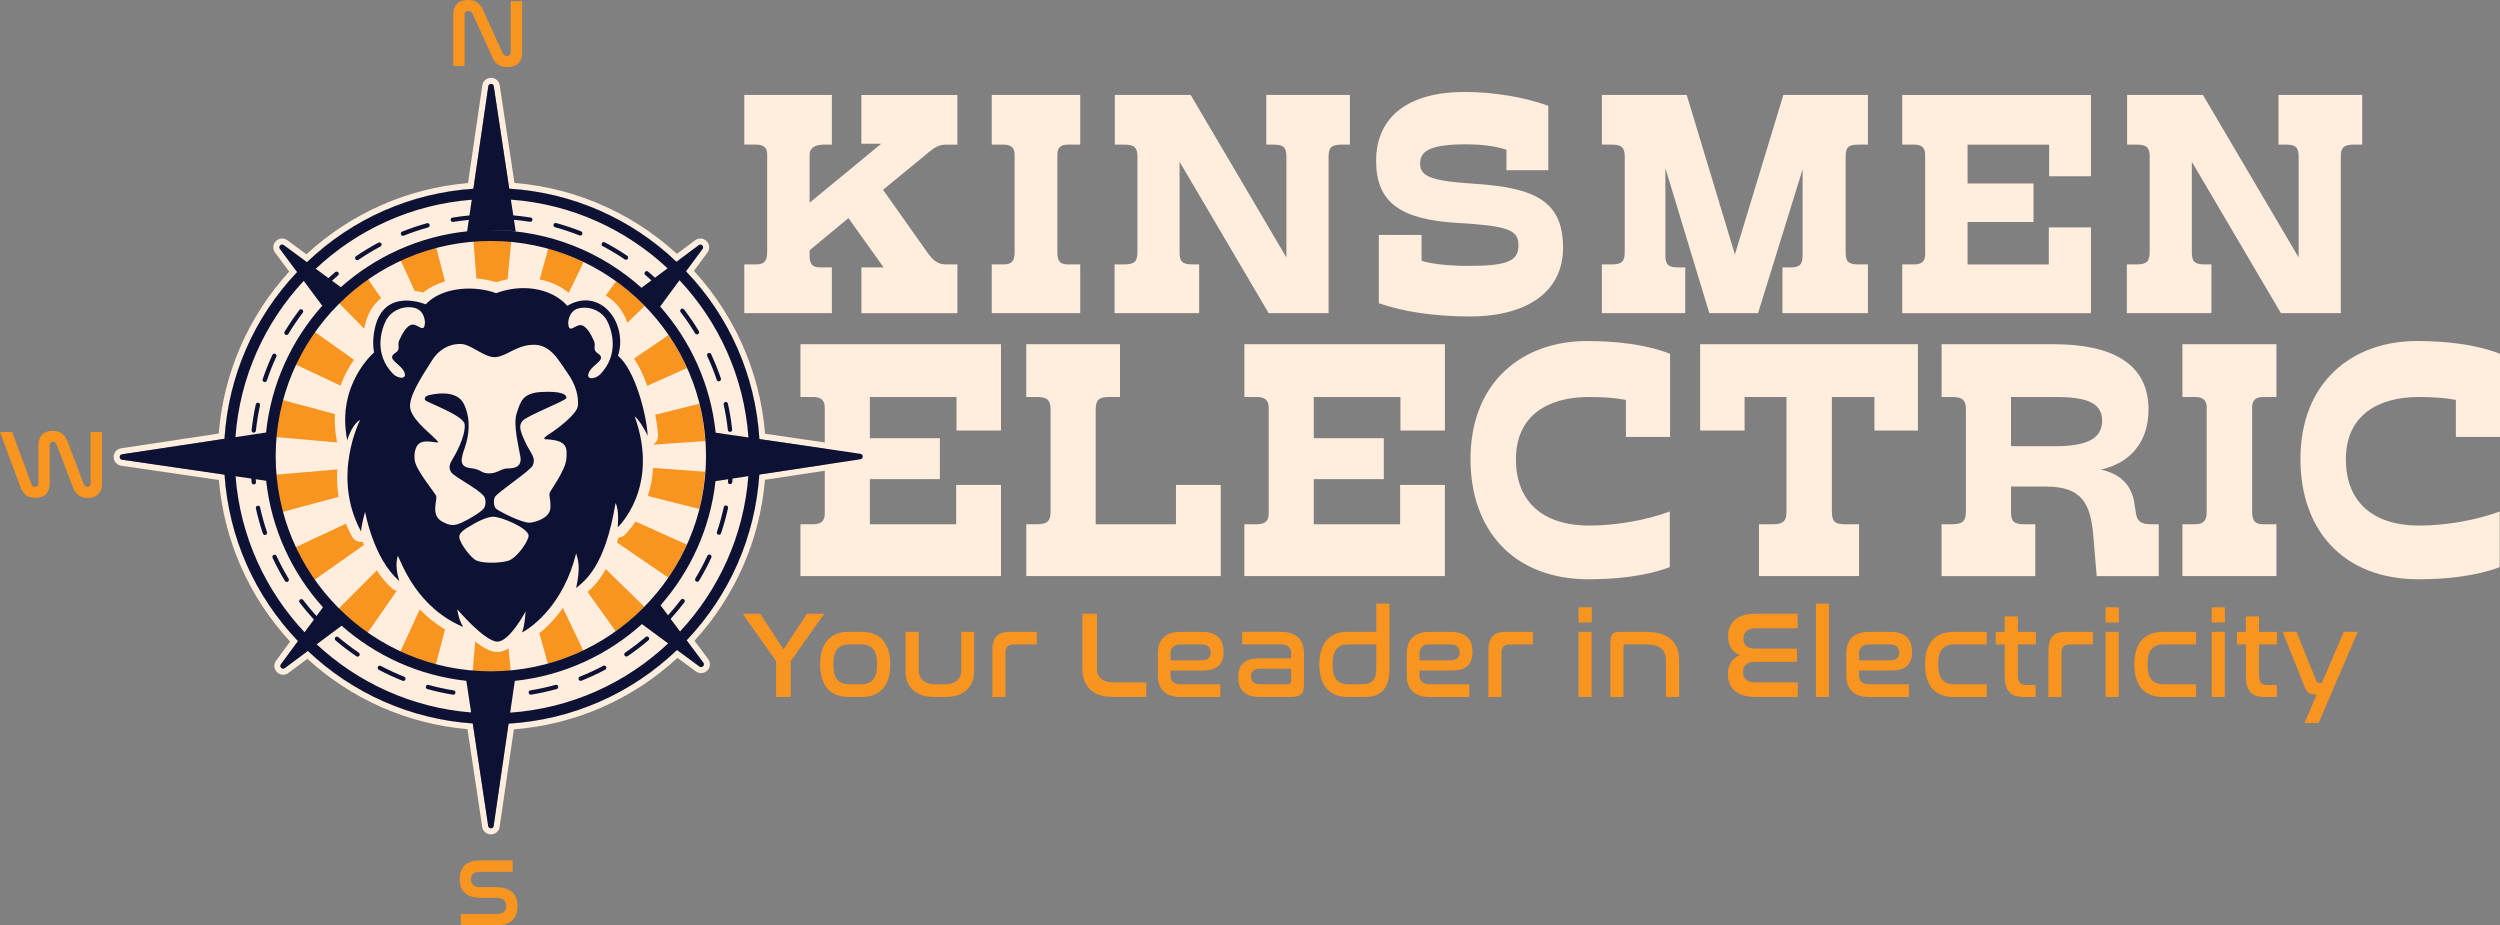 <?xml version="1.0" encoding="UTF-8"?>
<svg id="Layer_2" data-name="Layer 2" xmlns="http://www.w3.org/2000/svg" viewBox="0 0 1237.54 458.03">
  <rect x="0" y="0" width="1237.54" height="458.03" fill="#808080" stroke="none"/>
  <defs>
    <style>
      .cls-1 {
        fill: #f89520;
      }

      .cls-2 {
        fill: #ffeddd;
      }

      .cls-3 {
        fill: #0d1235;
      }
    </style>
  </defs>
  <g id="Layer_1-2" data-name="Layer 1">
    <g>
      <g>
        <g>
          <g>
            <g>
              <path class="cls-1" d="m376.31,303.8l11.53,17.64,11.66-17.64h8.54l-16.6,23.44v17.76h-7.26v-17.76l-16.6-23.44h8.73Z"/>
              <path class="cls-1" d="m426.73,312.77c8.54,0,13.98,5.25,13.98,16.11s-5.43,16.11-13.98,16.11h-6.77c-8.61,0-13.98-5.25-13.98-16.11s5.37-16.11,13.98-16.11h6.77Zm-6.16,6.23c-5.62,0-8.06,2.93-8.06,9.89s2.44,9.83,8.06,9.83h5.55c5.55,0,8.06-2.87,8.06-9.83s-2.5-9.89-8.06-9.89h-5.55Z"/>
              <path class="cls-1" d="m454.8,312.77v19.29c0,3.78,2.81,6.65,7.93,6.65h5.25c5.13,0,7.87-2.87,7.87-6.65v-19.29h6.35v19.53c0,7.45-4.76,12.69-13.98,12.69h-5.98c-9.22,0-13.98-5.25-13.98-12.69v-19.53h6.53Z"/>
              <path class="cls-1" d="m513.21,312.77v6.23h-11.35c-2.87,0-4.15,1.34-4.15,4.15v21.85h-6.47v-22.83c0-6.47,2.38-9.4,8.73-9.4h13.24Z"/>
              <path class="cls-1" d="m543,303.8v26.91c0,3.97,1.95,7.08,8.42,7.08h15.99v7.2h-16.42c-10.92,0-15.2-5.98-15.2-14.22v-26.97h7.2Z"/>
              <path class="cls-1" d="m594.82,312.77c7.63,0,10.86,3.66,10.86,9.89s-2.99,9.28-10.92,9.28h-15.32v2.32c0,2.56,1.4,4.46,4.94,4.46h19.71v6.29h-19.71c-8.06,0-11.23-4.52-11.23-10.62v-10.99c0-6.1,3.17-10.62,11.23-10.62h10.44Zm-15.38,14.1h15.14c3.48,0,4.76-1.46,4.76-3.84s-1.4-4.03-4.58-4.03h-10.38c-3.54,0-4.94,1.95-4.94,4.46v3.42Z"/>
              <path class="cls-1" d="m634.24,312.77c8.06,0,11.23,4.52,11.23,10.62v15.14c0,4.64-1.22,6.47-6.65,6.47h-15.07c-7.63,0-10.8-3.72-10.8-9.83s2.93-9.28,10.86-9.28h15.32v-2.44c0-2.5-1.4-4.46-4.94-4.46h-19.29v-6.23h19.35Zm4.88,24.29v-6.04h-15.2c-3.42,0-4.64,1.4-4.64,3.78s1.28,3.91,4.52,3.91h13.55c1.28,0,1.77-.49,1.77-1.65Z"/>
              <path class="cls-1" d="m687.83,298.79v32.41c0,9.28-4.15,13.79-11.84,13.79h-8.91c-8.61,0-13.98-5.25-13.98-16.11s5.37-16.11,13.98-16.11h14.22v-13.98h6.53Zm-6.53,32.1v-11.9h-13.61c-5.55,0-8.06,2.93-8.06,9.89s2.5,9.83,8.06,9.83h6.41c5.19,0,7.2-2.32,7.2-7.81Z"/>
              <path class="cls-1" d="m718.04,312.77c7.63,0,10.86,3.66,10.86,9.89s-2.99,9.28-10.92,9.28h-15.32v2.32c0,2.56,1.4,4.46,4.94,4.46h19.71v6.29h-19.71c-8.06,0-11.23-4.52-11.23-10.62v-10.99c0-6.1,3.17-10.62,11.23-10.62h10.44Zm-15.38,14.1h15.14c3.48,0,4.76-1.46,4.76-3.84s-1.4-4.03-4.58-4.03h-10.38c-3.54,0-4.94,1.95-4.94,4.46v3.42Z"/>
              <path class="cls-1" d="m758.76,312.77v6.23h-11.35c-2.87,0-4.15,1.34-4.15,4.15v21.85h-6.47v-22.83c0-6.47,2.38-9.4,8.73-9.4h13.24Z"/>
              <path class="cls-1" d="m787.93,300.62v7.51h-6.53v-7.51h6.53Zm-.06,12.14v32.22h-6.47v-32.22h6.47Z"/>
              <path class="cls-1" d="m814.97,312.77c10.92,0,16.24,5.19,16.24,14.1v18.13h-6.53v-18.13c0-5.06-2.93-7.87-9.71-7.87h-10.56c-.55,0-.79.3-.79.92v25.08h-6.47v-27.22c0-3.78,1.28-5,4.52-5h13.3Z"/>
              <path class="cls-1" d="m889.86,303.8v7.2h-20.63c-4.33,0-6.23,2.01-6.23,5.19,0,3.36,2.14,4.88,6.29,4.88h20.26v6.53h-20.44c-4.15,0-6.29,1.65-6.29,5s2.01,5.19,6.23,5.19h20.87v7.2h-20.87c-9.77,0-13.73-4.82-13.73-11.23,0-4.7,2.14-7.87,5.92-9.46-3.85-1.59-5.8-4.76-5.8-9.28,0-6.59,4.09-11.23,13.79-11.23h20.63Z"/>
              <path class="cls-1" d="m905.36,298.79v46.2h-6.47v-46.2h6.47Z"/>
              <path class="cls-1" d="m935.63,312.77c7.63,0,10.86,3.66,10.86,9.89s-2.99,9.28-10.92,9.28h-15.32v2.32c0,2.56,1.4,4.46,4.94,4.46h19.71v6.29h-19.71c-8.06,0-11.23-4.52-11.23-10.62v-10.99c0-6.1,3.17-10.62,11.23-10.62h10.44Zm-15.38,14.1h15.14c3.48,0,4.76-1.46,4.76-3.84s-1.4-4.03-4.58-4.03h-10.38c-3.54,0-4.94,1.95-4.94,4.46v3.42Z"/>
              <path class="cls-1" d="m983.48,312.77v6.23h-15.99c-5.62,0-8.06,2.93-8.06,9.89s2.44,9.83,8.06,9.83h15.99v6.29h-16.6c-8.61,0-13.98-5.25-13.98-16.11s5.37-16.11,13.98-16.11h16.6Z"/>
              <path class="cls-1" d="m992.34,312.77v-7.63h6.53v7.63h8.91v6.23h-8.91v15.26c0,3.6,1.28,4.82,4.33,4.82h4.46v5.92h-5.8c-6.65,0-9.52-2.68-9.52-11.11v-14.89h-4.4v-6.23h4.4Z"/>
              <path class="cls-1" d="m1035.98,312.77v6.23h-11.35c-2.87,0-4.15,1.34-4.15,4.15v21.85h-6.47v-22.83c0-6.47,2.38-9.4,8.73-9.4h13.24Z"/>
              <path class="cls-1" d="m1048.86,300.62v7.51h-6.53v-7.51h6.53Zm-.06,12.14v32.22h-6.47v-32.22h6.47Z"/>
              <path class="cls-1" d="m1087.12,312.77v6.23h-15.99c-5.62,0-8.06,2.93-8.06,9.89s2.44,9.83,8.06,9.83h15.99v6.29h-16.6c-8.61,0-13.98-5.25-13.98-16.11s5.37-16.11,13.98-16.11h16.6Z"/>
              <path class="cls-1" d="m1101.34,300.62v7.51h-6.53v-7.51h6.53Zm-.06,12.14v32.22h-6.47v-32.22h6.47Z"/>
              <path class="cls-1" d="m1111.72,312.77v-7.63h6.53v7.63h8.91v6.23h-8.91v15.26c0,3.6,1.28,4.82,4.33,4.82h4.46v5.92h-5.8c-6.65,0-9.52-2.68-9.52-11.11v-14.89h-4.39v-6.23h4.39Z"/>
              <path class="cls-1" d="m1167.14,312.77l-19.41,45.16h-6.96l6.04-14.1c-3.66,0-4.94-1.16-6.04-3.97l-10.8-27.1h6.84l9.7,23.99c.43,1.16.73,1.34,1.95,1.34h.86l10.92-25.33h6.9Z"/>
            </g>
            <g>
              <path class="cls-2" d="m426.4,132.38h11.02l-17.43-24.43-19.22,15.94v2.53c0,4.32,1.34,5.96,5.21,5.96h5.81v22.64h-43.35v-24.13h5.81c4.02,0,5.51-1.64,5.51-5.96v-48.42c0-3.43-1.79-4.92-5.51-4.92h-5.81v-24.58h43.35v24.58h-4.17c-3.72,0-6.85,1.49-6.85,4.92v23.84l35.46-29.2h-9.83v-24.13h47.52v24.58h-5.81c-4.62,0-7.3,2.98-11.02,5.96l-19.96,16.39,22.65,32.03c2.83,3.57,4.77,4.92,8.94,4.92h5.21v24.13h-47.52v-22.64Z"/>
              <path class="cls-2" d="m490.93,130.89h5.81c4.02,0,5.51-1.64,5.51-5.96v-48.42c0-3.43-1.79-4.92-5.51-4.92h-5.81v-24.58h43.8v24.58h-6.11c-3.57,0-5.21,1.49-5.21,4.92v48.42c0,4.32,1.34,5.96,5.21,5.96h6.11v24.13h-43.8v-24.13Z"/>
              <path class="cls-2" d="m551.72,130.89h4.77c4.92,0,6.55-1.34,6.55-5.96v-47.38c0-4.62-1.64-5.96-6.55-5.96h-4.62v-24.58h37.54l47.38,80.45v-49.91c0-4.62-1.49-5.96-6.41-5.96h-3.57v-24.58h41.42v24.58h-3.87c-5.21,0-6.7,1.34-6.7,5.96v77.47h-29.65l-44.1-74.94v44.84c0,4.62,1.49,5.96,6.26,5.96h3.43v24.13h-41.86v-24.13Z"/>
              <path class="cls-2" d="m682.54,150.11v-33.82h21.16v12.81c5.06,1.64,14.15,2.53,23.09,2.53,19.81,0,24.88-2.53,24.88-10.28s-5.66-9.53-30.39-11.02c-28.16-1.64-40.08-10.28-40.08-30.69,0-22.5,16.83-34.12,43.65-34.12,15.49,0,30.54,2.83,41.57,6.85v31.88h-20.71v-10.13c-5.21-1.79-12.36-2.68-20.11-2.68-17.28,0-22.64,3.13-22.64,9.53s5.66,8.64,26.67,9.98c30.39,1.93,44.1,8.64,44.1,31.73,0,21.45-17.43,33.97-46.18,33.97-17.58,0-33.22-2.39-44.99-6.56Z"/>
              <path class="cls-2" d="m792.95,130.89h4.77c4.92,0,6.55-1.34,6.55-5.96v-47.38c0-4.62-1.64-5.96-6.55-5.96h-4.77v-24.58h42.01l23.84,78.96,23.99-78.96h41.86v24.58h-4.62c-5.06,0-6.4,1.34-6.4,5.96v47.38c0,4.62,1.34,5.96,6.4,5.96h4.62v24.13h-42.31v-22.64h3.72c4.77,0,6.26-1.34,6.26-5.96v-42.61l-22.05,71.21h-24.13l-21.75-71.81v43.2c0,4.62,1.49,5.96,6.26,5.96h3.57v22.64h-41.27v-24.13Z"/>
              <path class="cls-2" d="m941.65,130.89h5.81c3.72,0,5.51-1.49,5.51-4.92v-49.46c0-3.43-1.79-4.92-5.51-4.92h-5.81v-24.58h93.41v40.23h-20.71v-15.64h-40.37v19.22h32.63v19.07h-32.63v21.01h40.22v-18.32h20.86v42.46h-93.41v-24.13Z"/>
              <path class="cls-2" d="m1052.8,130.89h4.77c4.92,0,6.55-1.34,6.55-5.96v-47.38c0-4.62-1.64-5.96-6.55-5.96h-4.62v-24.58h37.54l47.38,80.45v-49.91c0-4.62-1.49-5.96-6.4-5.96h-3.58v-24.58h41.42v24.58h-3.87c-5.21,0-6.7,1.34-6.7,5.96v77.47h-29.65l-44.1-74.94v44.84c0,4.62,1.49,5.96,6.26,5.96h3.43v24.13h-41.86v-24.13Z"/>
            </g>
            <g>
              <path class="cls-2" d="m396.24,259.52h6.17c3.96,0,5.86-1.58,5.86-5.22v-52.56c0-3.64-1.9-5.23-5.86-5.23h-6.17v-26.12h99.26v42.74h-22.01v-16.62h-42.9v20.42h34.67v20.26h-34.67v22.32h42.74v-19.47h22.17v45.12h-99.26v-25.65Z"/>
              <path class="cls-2" d="m508.02,259.52h5.07c5.22,0,6.97-1.42,6.97-6.33v-50.34c0-4.91-1.74-6.33-6.97-6.33h-5.07v-26.12h46.39v26.12h-5.38c-5.07,0-6.65,1.42-6.65,6.33v56.67h39.73v-19.47h22.17v45.12h-96.25v-25.65Z"/>
              <path class="cls-2" d="m615.99,259.52h6.17c3.96,0,5.86-1.58,5.86-5.22v-52.56c0-3.64-1.9-5.23-5.86-5.23h-6.17v-26.12h99.26v42.74h-22.01v-16.62h-42.9v20.42h34.67v20.26h-34.67v22.32h42.74v-19.47h22.16v45.12h-99.26v-25.65Z"/>
              <path class="cls-2" d="m727.92,227.39c0-38.79,26.12-58.58,57.63-58.58,13.93,0,29.13,1.58,41.16,6.33v41.16h-21.85v-18.36c-6.02-1.11-12.03-1.42-18.36-1.42-19.95,0-36.09,8.87-36.09,30.87,0,20.1,12.35,32.77,36.41,32.77,13.14,0,28.34-2.69,39.74-6.97v27.55c-11.71,4.43-26.6,6.01-40.05,6.01-38.15,0-58.58-25.17-58.58-59.36Z"/>
              <path class="cls-2" d="m870.72,259.52h6.81c5.07,0,6.81-1.42,6.81-6.33v-56.68h-20.74v16.62h-22.01v-42.74h107.81v42.74h-21.53v-16.62h-21.06v56.68c0,4.91,1.42,6.33,6.65,6.33h6.81v25.65h-49.55v-25.65Z"/>
              <path class="cls-2" d="m961.12,259.52h5.07c5.22,0,6.97-1.42,6.97-6.33v-50.34c0-4.91-1.74-6.33-6.97-6.33h-5.07v-26.12h55.57c28.65,0,46.86,9.5,46.86,32.3,0,16.47-9.34,26.6-23.59,29.76,9.02,1.9,14.88,7.12,16.46,15.83l.79,5.07c.47,4.59,2.53,6.17,7.76,6.17h3.64v25.65h-30.71l-1.74-20.74c-1.42-14.88-5.38-23.59-23.43-23.59h-17.26v12.35c0,5.07,1.58,6.33,6.65,6.33h5.38v25.65h-46.39v-25.65Zm55.73-38.63c14.88,0,23.75-3.01,23.75-12.66s-9.34-11.72-23.75-11.72h-21.37v24.38h21.37Z"/>
              <path class="cls-2" d="m1080.33,259.52h6.17c4.27,0,5.86-1.74,5.86-6.33v-51.45c0-3.64-1.9-5.23-5.86-5.23h-6.17v-26.12h46.54v26.12h-6.49c-3.8,0-5.54,1.58-5.54,5.23v51.45c0,4.59,1.42,6.33,5.54,6.33h6.49v25.65h-46.54v-25.65Z"/>
              <path class="cls-2" d="m1138.75,227.39c0-38.79,26.12-58.58,57.63-58.58,13.93,0,29.13,1.58,41.16,6.33v41.16h-21.85v-18.36c-6.02-1.11-12.03-1.42-18.36-1.42-19.95,0-36.09,8.87-36.09,30.87,0,20.1,12.35,32.77,36.41,32.77,13.14,0,28.34-2.69,39.74-6.97v27.55c-11.71,4.43-26.6,6.01-40.05,6.01-38.15,0-58.58-25.17-58.58-59.36Z"/>
            </g>
            <path class="cls-1" d="m229.99,32.65h-5.61V6.99c0-4.18,2.38-6.99,7.36-6.99,4.47,0,6.46,2.28,7.79,5.94l9.36,20.48c.38.76,1,1.33,2.04,1.33,1.19,0,1.9-.71,1.9-1.81V.57h5.66v25.61c0,4.23-2.42,7.03-7.37,7.03-4.47,0-6.51-2.28-7.84-5.94l-9.36-20.48c-.43-.95-1-1.38-2-1.38-1.28,0-1.95.71-1.95,1.85v25.38Z"/>
            <path class="cls-1" d="m5.99,213.84l9.6,25.85c.33.81.9,1.33,1.76,1.33.95,0,1.66-.71,1.66-1.81v-18.96c0-4.18,2.38-6.99,7.08-6.99,4.28,0,6.37,2.28,7.6,5.94l7.79,20.48c.28.81.95,1.33,1.76,1.33.95,0,1.62-.71,1.62-1.81v-25.37h5.66v25.61c0,4.23-2.38,7.03-7.13,7.03-4.28,0-6.32-2.28-7.56-5.94l-7.79-20.48c-.28-.81-.95-1.38-1.81-1.38-.95,0-1.62.71-1.62,1.85v18.91c0,4.23-2.37,7.03-7.13,7.03-4.28,0-6.32-2.28-7.56-5.94L0,213.84h5.99Z"/>
            <path class="cls-1" d="m253.77,425.95v5.61h-16.44c-2.9,0-4.18,1.57-4.18,3.8,0,1.95,1,3.8,4.75,3.8h7.51c8.74,0,10.79,4.85,10.79,9.46,0,5.42-2.9,9.41-10.22,9.41h-17.87v-5.61h18.06c3.04,0,4.42-1.66,4.42-3.99,0-2.09-1.09-3.99-5.04-3.99h-7.46c-8.55,0-10.55-4.8-10.55-9.27,0-5.32,2.85-9.22,9.98-9.22h16.25Z"/>
          </g>
          <g>
            <g>
              <path class="cls-2" d="m325.63,152.76c-2.86-3.2-5.95-6.27-9.17-9.12l-1.38-1.22,29.9-22.28c.51-.38,1.1-.58,1.71-.58,1.07,0,2.07.63,2.57,1.6.49.97.39,2.07-.27,2.96l-22.13,30.02-1.23-1.38Z"/>
              <path class="cls-2" d="m346.69,121.06c.99,0,1.82,1.18,1.09,2.17l-21.03,28.53c-2.91-3.26-6.02-6.35-9.29-9.24l28.42-21.18c.26-.2.54-.28.81-.28m0-3c-.93,0-1.83.3-2.6.88l-28.42,21.18-2.96,2.2,2.76,2.45c3.18,2.81,6.22,5.84,9.04,9l2.46,2.75,2.19-2.97,21.03-28.53c.98-1.33,1.13-3.07.4-4.53-.74-1.47-2.28-2.43-3.9-2.43h0Z"/>
            </g>
            <path class="cls-2" d="m243.51,93.1c-35.44,0-68.76,13.8-93.82,38.86-25.06,25.06-38.86,58.38-38.86,93.82s13.8,68.76,38.86,93.82c25.06,25.06,58.38,38.86,93.82,38.86s68.76-13.8,93.82-38.86c25.06-25.06,38.86-58.38,38.86-93.82s-13.8-68.76-38.86-93.82c-25.06-25.06-58.38-38.86-93.82-38.86h0Z"/>
            <g>
              <path class="cls-1" d="m323.3,231.64c-.31,5.22-1.28,9.85-2.6,13.88l25.44,6.41c1.51-6.01,2.51-12.2,2.96-18.41l-25.8-1.88Z"/>
              <path class="cls-1" d="m325.74,215.52c.09,1.91-.89,3.65-2.45,4.61l25.84-1.79c-.43-6.23-1.42-12.45-2.93-18.49l-21.84,5.47c.78,3.89,1.25,7.45,1.38,10.2Z"/>
              <path class="cls-1" d="m320.41,190.99l19.66-8.82c-2.55-5.67-5.61-11.16-9.11-16.31l-17.1,11.63c2.58,3.79,4.78,8.53,6.55,13.51Z"/>
              <path class="cls-1" d="m307.19,153.11c1.44,2.06,2.54,4.32,3.36,6.66l8.6-8.37c-4.34-4.46-9.09-8.56-14.14-12.19l-5.12,7.1c2.79,1.62,5.28,3.91,7.29,6.8Z"/>
              <path class="cls-1" d="m281.55,144.98l7.38-15.34c-5.62-2.7-11.52-4.92-17.53-6.59l-4.24,15.26c5.5,1.11,10.41,3.37,14.4,6.68Z"/>
              <path class="cls-1" d="m245.56,139.69c1.84-.61,3.75-1.07,5.68-1.43l1.81-18.62c-.86-.08-1.73-.16-2.6-.22-5.33-.39-10.75-.38-16.06.03l1.43,18.4c3.44.26,6.77.89,9.73,1.83Z"/>
              <path class="cls-1" d="m209.46,144.82c3.36-2.74,7.16-4.45,10.83-5.5l-4.35-16.78c-6.03,1.56-11.96,3.68-17.63,6.28l6.94,15.13c1.6.23,3.04.55,4.21.88Z"/>
              <path class="cls-1" d="m180.56,161.3c1.35-6.05,4.16-10.69,8.12-13.69l-6.6-9.54c-5.11,3.53-9.94,7.54-14.36,11.91l12.57,12.71c.09-.45.17-.91.28-1.38Z"/>
              <path class="cls-1" d="m175.23,178.08l-19.59-13.87c-3.6,5.09-6.78,10.53-9.43,16.16l22.37,10.53c1.85-5.25,4.33-9.55,6.65-12.82Z"/>
              <path class="cls-1" d="m166.86,218.97c-1.02-5.02-1.3-9.69-1.07-13.99l-26.04-7.01c-1.61,5.99-2.71,12.17-3.26,18.37l30.38,2.69s-.01-.04-.02-.06Z"/>
              <path class="cls-1" d="m166.95,232.37l-30.48,2.61c.53,6.22,1.62,12.43,3.24,18.45l27.89-7.48c-.74-4.75-.88-9.32-.65-13.57Z"/>
              <path class="cls-1" d="m179.59,268.22c-.28.05-.55.07-.83.07-1.84,0-3.58-.99-4.5-2.66-1.17-2.13-2.17-4.27-3.03-6.4l-25.12,11.77c2.64,5.63,5.79,11.06,9.38,16.15l24.68-17.38c-.2-.52-.4-1.05-.59-1.56Z"/>
              <path class="cls-1" d="m194.35,291.49c-3.06-2.59-5.65-5.76-7.85-9.14l-18.98,19.06c4.41,4.39,9.24,8.42,14.35,11.97l14.51-20.86c-.73-.19-1.43-.52-2.03-1.03Z"/>
              <path class="cls-1" d="m207.78,301.69l-9.67,20.99c5.66,2.61,11.6,4.73,17.64,6.3l4.54-17.43c-4.96-2.91-9.08-6.33-12.51-9.86Z"/>
              <path class="cls-1" d="m246.19,322.73c-.14,0-.28,0-.42,0-3.18-.15-6.92-2.28-10.54-5.1l-1.22,14.47.98.08c2.59.19,5.22.28,7.81.28,3.32,0,6.68-.16,9.98-.47l-1.03-11c-1.78,1.08-3.64,1.76-5.56,1.76Z"/>
              <path class="cls-1" d="m267.01,313.47l4.19,15.12c6-1.66,11.9-3.87,17.53-6.57l-10.1-21.09c-3.84,5.45-7.94,9.6-11.62,12.54Z"/>
              <path class="cls-1" d="m290.84,293.03l13.96,19.49c5.05-3.62,9.81-7.7,14.16-12.14l-19.06-18.66c-3.21,5.76-6.46,9.05-9.07,11.31Z"/>
              <path class="cls-1" d="m314.61,258.18c-2.71,4.08-5.07,6.32-5.36,6.6-.87.8-1.96,1.26-3.08,1.34-.24.84-.49,1.65-.74,2.45l25.4,17.36c3.52-5.15,6.6-10.64,9.16-16.32l-25.37-11.44Z"/>
            </g>
            <path class="cls-3" d="m275.97,147.24c-.46-.3-.94-.58-1.42-.85.48.27.96.55,1.42.85Z"/>
            <path class="cls-3" d="m270.49,144.54c-.58-.21-1.16-.4-1.75-.57.59.17,1.17.37,1.75.57Z"/>
            <path class="cls-3" d="m274.2,146.19c-1.13-.61-2.31-1.14-3.52-1.59,1.21.45,2.39.98,3.52,1.59Z"/>
            <path class="cls-3" d="m266.61,143.41h0c.66.15,1.32.32,1.97.5-.65-.19-1.3-.36-1.97-.5Z"/>
            <path class="cls-3" d="m281.66,150.9c-.28.15-.55.3-.83.47.27-.16.54-.3.82-.45v-.02Z"/>
            <path class="cls-3" d="m277.7,148.46c-.49-.38-1-.75-1.52-1.09.52.34,1.02.71,1.52,1.09Z"/>
            <path class="cls-3" d="m279.52,150.03c.45.43.89.87,1.31,1.34-.42-.47-.86-.91-1.31-1.34Z"/>
            <path class="cls-3" d="m279.14,149.68c-.37-.33-.74-.65-1.13-.96.38.31.76.63,1.13.96Z"/>
            <path class="cls-3" d="m244.24,144.65c-.23-.07-.47-.14-.7-.21.23.07.47.14.7.21Z"/>
            <path class="cls-3" d="m242.83,144.23c-.33-.09-.68-.18-1.02-.26.35.08.69.17,1.02.26Z"/>
            <path class="cls-3" d="m241.38,143.86c-.42-.1-.85-.19-1.29-.27.44.08.87.17,1.29.27Z"/>
            <path class="cls-3" d="m233.42,142.87h0c2.25.07,4.44.31,6.48.69-2.04-.38-4.23-.62-6.48-.69Z"/>
            <path class="cls-3" d="m247.76,144.38c.66-.2,1.32-.39,1.99-.56h0c-.67.17-1.33.36-1.99.56Z"/>
            <path class="cls-3" d="m245.58,145.13c.65-.25,1.32-.48,1.99-.7-.67.22-1.34.44-1.99.7Z"/>
            <path class="cls-3" d="m201.17,148.77c-.6,0-1.2.03-1.81.09,5.91-.54,11.35,1.79,11.35,1.79,0,0-4.38-1.88-9.54-1.88Z"/>
            <path class="cls-3" d="m217.11,146.04h0c-1.74.84-3.36,1.88-4.81,3.12,1.46-1.24,3.08-2.27,4.82-3.12Z"/>
            <path class="cls-3" d="m210.71,150.65c.42-.45.87-.87,1.33-1.27-.46.41-.91.83-1.33,1.27Z"/>
            <path class="cls-3" d="m185.13,174.5c-.33.29-1.81,1.63-3.7,3.93,1.88-2.3,3.36-3.64,3.7-3.93Z"/>
            <path class="cls-3" d="m185.13,174.5s.07-.06.07-.06c0,0-.03.02-.07.06Z"/>
            <path class="cls-3" d="m170.86,207.84c0-5.94,1.11-11.15,2.72-15.59-1.6,4.44-2.71,9.66-2.72,15.59h0Z"/>
            <path class="cls-3" d="m172.51,228.08c.05-.4.1-.8.16-1.2-.06.39-.11.8-.16,1.2Z"/>
            <path class="cls-3" d="m172.78,226.16c.06-.39.12-.77.18-1.15-.06.38-.12.76-.18,1.15Z"/>
            <path class="cls-3" d="m172.02,234.82c-.01.51-.02,1.03-.02,1.55,0-.52,0-1.04.02-1.55Z"/>
            <path class="cls-3" d="m173.29,223.2h0c-.08.38-.15.78-.22,1.17.07-.39.14-.79.22-1.17Z"/>
            <path class="cls-3" d="m172.13,232.12c.03-.45.06-.91.1-1.35-.04.45-.07.9-.1,1.35Z"/>
            <path class="cls-3" d="m172.01,236.83c0,.57.02,1.15.04,1.73h0c-.02-.58-.03-1.16-.04-1.73Z"/>
            <path class="cls-3" d="m172.29,230.07c.04-.43.08-.85.13-1.27-.05.42-.09.84-.13,1.27Z"/>
            <path class="cls-3" d="m172.03,234.22c.01-.48.04-.96.06-1.44-.03.48-.05.96-.06,1.44Z"/>
            <path class="cls-3" d="m258.89,312.79c.13-.07.26-.15.4-.22-.13.08-.27.15-.4.22Z"/>
            <path class="cls-3" d="m292.93,283.11c.22-.31.44-.62.66-.95-.22.33-.44.65-.66.95Z"/>
            <path class="cls-3" d="m292.16,284.16c.23-.3.46-.61.69-.94-.23.32-.46.64-.69.94Z"/>
            <path class="cls-3" d="m293.69,282c.22-.33.43-.67.65-1.02-.22.35-.43.69-.65,1.02Z"/>
            <g>
              <path class="cls-3" d="m199.46,116.74c.13,0,.27-.03.4-.08,3.92-1.57,7.98-2.94,12.05-4.08.57-.16.91-.75.75-1.33-.16-.57-.75-.91-1.32-.75-4.15,1.15-8.27,2.55-12.27,4.15-.55.22-.82.85-.6,1.4.17.42.57.68,1,.68Z"/>
              <path class="cls-3" d="m176.84,128.79c.21,0,.42-.06.61-.19,3.5-2.38,7.16-4.6,10.88-6.58.52-.28.72-.93.44-1.46-.28-.52-.93-.72-1.46-.44-3.79,2.02-7.52,4.28-11.08,6.7-.49.33-.62,1-.28,1.5.21.31.55.47.89.47Z"/>
              <path class="cls-3" d="m141.27,165.69c.17.1.37.15.55.15.37,0,.72-.19.92-.52,2.18-3.62,4.58-7.17,7.14-10.53.36-.47.27-1.15-.21-1.51-.48-.36-1.15-.27-1.51.21-2.6,3.43-5.05,7.04-7.27,10.72-.31.51-.14,1.17.37,1.48Z"/>
              <path class="cls-3" d="m274.76,112.49c4.08,1.12,8.14,2.48,12.06,4.04.13.05.27.08.4.08.43,0,.83-.26,1-.68.22-.55-.05-1.18-.6-1.4-4-1.59-8.13-2.97-12.29-4.12-.57-.16-1.17.18-1.32.75-.16.57.18,1.16.75,1.32Z"/>
              <path class="cls-3" d="m344.09,165.01c.2.33.56.52.92.52.19,0,.38-.05.56-.16.51-.31.67-.97.36-1.48-2.23-3.68-4.68-7.28-7.3-10.7-.36-.47-1.04-.56-1.51-.2-.47.36-.56,1.04-.2,1.51,2.57,3.36,4.98,6.89,7.17,10.51Z"/>
              <path class="cls-3" d="m354.81,188.04c.15.45.57.73,1.02.73.11,0,.23-.02.35-.06.56-.19.86-.8.67-1.37-1.38-4.07-3-8.11-4.82-12.02-.25-.54-.89-.77-1.43-.52-.54.25-.77.89-.52,1.43,1.79,3.84,3.38,7.81,4.73,11.81Z"/>
              <path class="cls-3" d="m298.38,121.86c3.73,1.98,7.4,4.18,10.91,6.55.19.13.4.18.6.18.34,0,.68-.17.89-.47.33-.49.2-1.16-.29-1.49-3.57-2.41-7.31-4.66-11.11-6.67-.53-.28-1.18-.08-1.45.45-.28.53-.08,1.18.45,1.45Z"/>
              <path class="cls-3" d="m328.67,144.83c.21.22.49.33.78.33.27,0,.53-.1.74-.3.43-.41.45-1.09.04-1.52-2.97-3.12-6.13-6.11-9.42-8.89-.45-.38-1.13-.33-1.52.13-.38.45-.33,1.13.12,1.52,3.23,2.73,6.34,5.67,9.25,8.73Z"/>
              <path class="cls-3" d="m360.3,212.83c.06.55.53.96,1.07.96.04,0,.08,0,.12,0,.59-.07,1.02-.6.95-1.19-.47-4.28-1.18-8.58-2.11-12.78-.13-.58-.71-.95-1.28-.82-.58.13-.95.7-.82,1.28.91,4.12,1.61,8.34,2.07,12.55Z"/>
              <path class="cls-3" d="m224.56,341.76c-4.18-.68-8.36-1.59-12.43-2.72-.57-.16-1.17.18-1.32.75-.16.57.18,1.17.75,1.32,4.14,1.15,8.4,2.08,12.65,2.77.06,0,.12.01.17.01.52,0,.98-.38,1.06-.9.09-.59-.3-1.14-.89-1.23Z"/>
              <path class="cls-3" d="m275,339.01c-4.06,1.13-8.24,2.05-12.42,2.73-.59.1-.98.65-.89,1.24.09.53.54.9,1.06.9.06,0,.12,0,.17-.01,4.25-.7,8.51-1.63,12.65-2.78.57-.16.91-.75.75-1.33-.16-.57-.75-.9-1.33-.75Z"/>
              <path class="cls-3" d="m309.48,323.03c-.49.33-.62,1-.28,1.5.21.31.55.47.89.47.21,0,.42-.06.6-.19,3.56-2.42,7.02-5.06,10.3-7.85.45-.38.51-1.06.12-1.52-.39-.46-1.07-.51-1.52-.12-3.22,2.74-6.62,5.33-10.12,7.71Z"/>
              <path class="cls-3" d="m298.59,329.6c-3.74,1.99-7.62,3.79-11.54,5.35-.55.22-.82.85-.6,1.4.17.42.57.68,1,.68.13,0,.27-.02.4-.08,3.99-1.59,7.94-3.42,11.75-5.45.52-.28.72-.93.44-1.46-.28-.52-.93-.73-1.46-.44Z"/>
              <path class="cls-3" d="m351.61,274.59c-.54-.25-1.18-.01-1.43.52-1.77,3.83-3.78,7.61-5.97,11.24-.31.51-.14,1.17.37,1.48.17.11.37.15.55.15.36,0,.72-.18.92-.52,2.23-3.69,4.27-7.55,6.08-11.44.25-.54.02-1.18-.52-1.43Z"/>
              <path class="cls-3" d="m359.57,250.22c-.58-.13-1.15.24-1.28.82-.9,4.13-2.05,8.26-3.4,12.26-.19.56.11,1.17.68,1.36.11.04.23.06.34.06.45,0,.87-.28,1.02-.73,1.37-4.08,2.54-8.28,3.46-12.49.13-.58-.24-1.15-.82-1.28Z"/>
              <path class="cls-3" d="m200.08,334.99c-3.93-1.56-7.81-3.36-11.55-5.34-.52-.28-1.18-.08-1.46.45-.28.53-.08,1.18.45,1.46,3.8,2.02,7.76,3.85,11.76,5.44.13.05.27.08.4.08.43,0,.83-.26,1-.68.22-.55-.05-1.18-.6-1.4Z"/>
              <path class="cls-3" d="m132.09,188.39c1.34-4.01,2.92-7.98,4.7-11.82.25-.54.01-1.18-.53-1.43-.54-.25-1.18-.01-1.43.53-1.81,3.91-3.42,7.96-4.79,12.04-.19.56.11,1.17.68,1.36.11.04.23.06.34.06.45,0,.87-.28,1.02-.73Z"/>
              <path class="cls-3" d="m127.89,199.37c-.58-.13-1.15.24-1.28.82-.91,4.2-1.61,8.5-2.07,12.79-.06.59.37,1.12.96,1.18.04,0,.08,0,.11,0,.54,0,1.01-.41,1.07-.96.45-4.21,1.13-8.43,2.03-12.55.13-.58-.24-1.15-.82-1.28Z"/>
              <path class="cls-3" d="m128.76,251.16c-.13-.58-.71-.95-1.28-.82-.58.13-.95.7-.82,1.28.92,4.2,2.09,8.4,3.47,12.48.15.45.57.73,1.02.73.11,0,.23-.02.34-.06.56-.19.87-.8.67-1.36-1.35-4-2.5-8.13-3.41-12.25Z"/>
              <path class="cls-3" d="m136.89,275.22c-.25-.54-.89-.77-1.43-.52-.54.25-.77.89-.52,1.43,1.81,3.9,3.86,7.74,6.08,11.43.2.34.56.52.92.52.19,0,.38-.05.56-.15.51-.31.67-.97.36-1.48-2.19-3.62-4.2-7.4-5.97-11.22Z"/>
              <path class="cls-3" d="m167.5,315.39c-.45-.38-1.13-.33-1.52.12-.38.45-.33,1.13.12,1.52,3.29,2.79,6.75,5.43,10.31,7.84.19.13.4.19.6.19.34,0,.68-.16.89-.47.33-.49.21-1.16-.29-1.49-3.49-2.37-6.9-4.96-10.13-7.7Z"/>
            </g>
            <path class="cls-3" d="m178.76,263.16c0-3.04,1.97-9.84,1.97-9.84,0,0,4.06,23.34,16.94,34.26-.89-2.86-2.17-8.02-.74-12.49,2.31,4.62,9.65,25.56,32.07,35.13.11.05.21-.08.15-.18-2.13-3.11-2.79-8.42-2.79-8.42,0,0,13.29,15.67,19.67,15.98,6.11.29,14.13-14.9,14.13-14.9,0,0-.36,7.33-1.79,10.38,5.37-2.68,20.75-14.31,26.83-39.17.89,3.04,2.33,6.44,0,17.17,4.47-3.76,14.31-10.55,19.5-42.04,1.97,3.4,1.07,11.99,1.07,11.99,0,0,21.11-19.5,8.41-54.92,1.79,1.25,5.19,6.62,6.44,9.66-.5-10.53-6.35-32.82-14.69-39.66,2.2-6.85.98-14.44-2.94-20.07-5.18-7.44-13.93-9.65-22.15-4.67-8.45-9.43-23.5-10.78-35.25-6.24-9.32-3.62-26.18-3.74-34.87,5.52,0,0-20.56-8.81-25.15,11.77-1.62,7.28-.36,12.02-.36,12.02,0,0-18.91,15.91-13.31,43.52,2.44-8.29,6.37-10.13,6.37-10.13,0,0-14.44,28.09.5,55.33Zm16.85-88.42c-4.56,2.95,2.41,5.23,4.29,8.98,2.14,4.02-2.28,4.02-5.09,1.61-10.32-10.32-5.76-22.91-3.62-26.93,2.14-4.02,7.37-7.1,13.27-6.16,5.9.94,5.9,7.37,5.9,7.37-.27,5.63-3.08,1.07-6.03,1.07s-5.49,5.09-6.7,7.77c-1.21,2.68,1.03,4.33-2.01,6.3Zm56.11,102.8c-3.05,1-11.81,1.75-16.13-.19-1.97-.88-7.77-7.76-8.19-11.31,0,0-.75-1.88,3.31-4.44,5.68-3.58,10.21-5.71,13.31-5.81,3.88-.12,17.63,5.63,17.63,9.38,0,2.69-5.75,11-9.94,12.38Zm34.35-76.74c-.37,4.37-11.11,12.11-13.86,13.83-2.75,1.72-3.75,2.9-1.75,2.83,10.36.54,10.37,4.06,9.88,9.8-.49,5.74-8.02,15.75-8.25,16.73-.43,1.79.5,2.37.37,7.37-.12,4.99-7.33,7.13-10.11,7.37-3.69.31-14.94-5.44-16.73-6.87-1.41-1.12-1.31-4.8-.62-5.87,1.66-2.58,17.69-13.07,18.73-15.61,1.69-4.11-1-5.62-3.99-12.11-3-6.49-2.47-7.85-1.25-9.74,1.64-2.54,21.67-10.1,21.85-11.49.25-1.95-2.87-3.5-12.36-3-9.49.5-10.36,4.99-12.23,10.61-1.87,5.62,1.12,16.73,1.87,21.6.75,4.87-3,5.62-6.24,5.62s-5.18,2.46-9.11,2.46c-4.53,0-3.63-1.96-9.24-2.59-5.62-.62-5.12-3.99-3-9.99,2.12-5.99,3.25-14.11-.37-21.72-3.62-7.62-15.61-4.87-17.48-4.37-1.87.5-2.28,1.73-1.62,2.5.92,1.08,19.04,7.54,19.45,11.87.56,5.93-4.72,15.22-5.97,17.22-1.25,2-2.25,4.12-.71,6.49,1.53,2.37,13.57,8.3,16.19,11.86,1.08,1.47.97,4.21.25,5.62-1.02,2.01-7.62,5.87-11.24,7.49-3.62,1.62-5.56,1.7-9.61-.5-5.92-3.21-2.37-10.19-3-12.73-.27-1.09-9.86-12.46-10.61-17.48-.33-2.21-.32-7.23,2.87-8.86,3.36-1.72,9.6.86,8.61-.5-1.92-2.65-11.82-9.62-13.59-15.87-1.6-5.64,5.35-15.97,10.72-24.46,5.37-8.49,13.59-8.35,15.66-7.85,5.28,1.28,10.75,6.73,15.8,6.33,5.68-.56,10.06-5.82,18.37-6.12,8.95-.32,12.9,8.08,17.1,13.88,4.3,5.95,5.62,11.86,5.24,16.23Zm10.74-15.21c-2.81,2.41-7.24,2.41-5.09-1.61,1.88-3.75,8.84-6.03,4.29-8.98-3.04-1.97-.8-3.62-2.01-6.3-1.21-2.68-3.75-7.77-6.7-7.77s-5.76,4.56-6.03-1.07c0,0,0-6.43,5.9-7.37,5.9-.94,11.12,2.14,13.27,6.16,2.14,4.02,6.7,16.61-3.62,26.93Z"/>
          </g>
        </g>
        <path class="cls-2" d="m243.07,41.54c.61,0,1.22.38,1.34,1.15l7.67,50.69c32.21,2.04,62.22,15.55,85.25,38.58,23.06,23.06,36.58,53.11,38.59,85.38l49.99,7.3c1.54.23,1.55,2.45,0,2.68l-50.04,7.57c-2.07,30.79-14.64,59.54-35.98,82.06l8.24,11.06c.74.99-.09,2.18-1.09,2.18-.26,0-.54-.08-.81-.28l-11.11-8.19c-22.81,21.8-52.06,34.56-83.39,36.47l-7.39,50.66c-.11.77-.73,1.16-1.34,1.16s-1.22-.38-1.34-1.15l-7.65-50.74c-30.63-2.15-59.22-14.69-81.65-35.92l-11.4,8.5c-.26.2-.54.28-.81.28-.99,0-1.82-1.18-1.09-2.17l8.44-11.45c-21.56-22.57-34.26-51.45-36.37-82.41l-50.71-7.4c-1.54-.23-1.55-2.45,0-2.68l50.68-7.67c1.96-30.98,14.53-59.91,35.97-82.56l-8.5-11.4c-.74-.99.09-2.18,1.09-2.18.26,0,.54.08.8.28l11.45,8.44c22.57-21.56,51.45-34.26,82.41-36.37l7.4-50.72c.11-.77.73-1.16,1.34-1.16m0-3c-2.18,0-4,1.57-4.31,3.73l-7.06,48.34c-14.91,1.28-29.34,4.95-42.93,10.95-13.59,5.99-26.05,14.17-37.08,24.33l-9.44-6.96c-.77-.56-1.66-.86-2.58-.86-1.63,0-3.17.96-3.91,2.44-.74,1.47-.58,3.2.42,4.54l7,9.4c-10.1,11.07-18.21,23.56-24.14,37.17-5.93,13.62-9.54,28.07-10.75,42.99l-48.31,7.31c-2.15.33-3.71,2.14-3.7,4.32,0,2.18,1.57,3.98,3.73,4.3l48.34,7.06c1.28,14.91,4.95,29.34,10.95,42.93,5.99,13.59,14.17,26.05,24.33,37.08l-6.96,9.44c-.98,1.33-1.13,3.07-.4,4.53.74,1.47,2.28,2.43,3.9,2.43.93,0,1.83-.3,2.6-.88l9.4-7c10.95,9.99,23.31,18.05,36.75,23.96,13.46,5.92,27.75,9.57,42.5,10.86l7.3,48.39c.33,2.15,2.14,3.71,4.31,3.71s4-1.57,4.31-3.73l7.04-48.27c15.09-1.19,29.71-4.83,43.47-10.85,13.77-6.02,26.38-14.27,37.53-24.55l9.09,6.7c.77.56,1.66.86,2.58.86,1.63,0,3.17-.96,3.91-2.44.74-1.47.58-3.2-.42-4.54l-6.75-9.06c10.05-11,18.14-23.42,24.06-36.94,5.93-13.53,9.57-27.9,10.83-42.73l47.68-7.22c2.15-.33,3.71-2.14,3.7-4.32,0-2.18-1.57-3.98-3.73-4.3l-47.6-6.95c-2.58-32-16.47-62.06-39.29-84.88-22.79-22.79-52.8-36.68-84.76-39.28l-7.31-48.32c-.33-2.15-2.14-3.7-4.31-3.7h0Z"/>
      </g>
      <path class="cls-3" d="m425.91,224.64l-49.99-7.3c-1.94-31.18-14.64-60.3-36.3-83.03l8.17-11.08c.93-1.26-.65-2.82-1.9-1.89l-11.03,8.22c-22.68-21.56-51.7-34.21-82.77-36.17l-7.67-50.69c-.23-1.54-2.46-1.54-2.68,0l-7.4,50.72c-30.95,2.1-59.83,14.81-82.41,36.37l-11.45-8.44c-1.25-.93-2.82.65-1.89,1.9l8.5,11.4c-21.44,22.65-34.01,51.58-35.97,82.56l-50.68,7.67c-1.54.23-1.54,2.46,0,2.68l50.71,7.4c2.1,30.95,14.81,59.83,36.37,82.41l-8.44,11.45c-.92,1.25.65,2.82,1.9,1.89l11.4-8.5c22.43,21.23,51.02,33.77,81.65,35.92l7.65,50.74c.23,1.54,2.46,1.54,2.68,0l7.39-50.66c31.33-1.91,60.58-14.66,83.39-36.47l11.11,8.19c1.25.92,2.82-.65,1.89-1.9l-8.24-11.06c21.34-22.53,33.9-51.27,35.98-82.06l50.04-7.57c1.54-.23,1.54-2.46,0-2.68Zm-182.4-110.75c3.98,0,7.9.21,11.77.62l-.87-5.71c2.66.24,5.3.57,7.92.99.06,0,.12.01.17.01.52,0,.98-.38,1.06-.9.09-.59-.3-1.14-.89-1.23-2.83-.46-5.71-.8-8.59-1.06l-1.18-7.78c29.91,2.18,56.94,14.7,77.56,34l-12.91,9.62c-19.74-17.69-45.78-28.48-74.3-28.55.08,0,.17,0,.25,0Zm-9.98-15.02l-1.14,7.78c-2.83.26-5.64.61-8.42,1.07-.59.1-.98.65-.89,1.24.09.53.54.9,1.06.9.06,0,.12,0,.18-.01,2.56-.42,5.15-.75,7.75-1l-.83,5.66c-23.86,2.5-45.51,12.53-62.53,27.66l-4.36-3.21c.98-.89,1.97-1.78,2.97-2.63.45-.39.51-1.06.12-1.52-.39-.45-1.07-.51-1.52-.12-1.13.96-2.24,1.96-3.34,2.97l-6.27-4.62c20.51-19.29,47.42-31.85,77.21-34.16Zm-83.18,40.17l9.17,12.31c-15.23,17.06-25.32,38.79-27.82,62.75l-15.14,2.29c2.17-29.81,14.61-56.76,33.79-77.35Zm-2.04,159.23c2.22,2.91,4.59,5.73,7.08,8.43l-4.62,6.27c-19.29-20.51-31.85-47.42-34.16-77.21l7.78,1.14c.06.65.11,1.3.18,1.94.06.55.53.96,1.07.96.04,0,.08,0,.12,0,.59-.06,1.02-.59.95-1.19-.05-.46-.09-.93-.13-1.39l5.18.76c2.61,23.94,12.79,45.64,28.11,62.64l-3.19,4.32c-2.33-2.56-4.57-5.23-6.66-7.97-.36-.47-1.03-.56-1.51-.2-.47.36-.56,1.04-.2,1.51Zm8.46,20.68l12.34-9.2c16.86,14.85,38.22,24.72,61.74,27.27l2.36,15.65c-29.44-2.36-56.06-14.74-76.44-33.72Zm85.81,18.73c-.16,0-.33,0-.49-.01.23,0,.45,0,.68,0-.06,0-.13,0-.19,0Zm.4-5.38c-58.73,0-106.51-47.78-106.51-106.51s47.78-106.51,106.51-106.51,106.51,47.78,106.51,106.51-47.78,106.51-106.51,106.51Zm9.57,20.47l2.29-15.72c24.06-2.55,45.86-12.75,62.93-28.11l12.97,9.56c-20.73,19.52-48.01,32.15-78.19,34.27Zm84.08-40.19l-4.65-6.24c2.38-2.62,4.67-5.34,6.8-8.15.36-.47.27-1.15-.2-1.51-.47-.36-1.15-.27-1.51.2-2.01,2.64-4.16,5.22-6.4,7.7l-3.69-4.96c14.78-16.79,24.61-38.04,27.21-61.44l6.27-.95c-.04.42-.07.84-.12,1.25-.06.59.36,1.12.95,1.19.04,0,.08,0,.12,0,.54,0,1.01-.41,1.07-.96.06-.6.11-1.21.17-1.82l7.79-1.18c-2.29,29.61-14.71,56.38-33.8,76.85Zm17.64-98.39c-2.46-23.82-12.43-45.44-27.49-62.46l9.59-13.01c19.39,20.67,31.96,47.8,34.11,77.83l-16.2-2.36Z"/>
    </g>
  </g>
</svg>